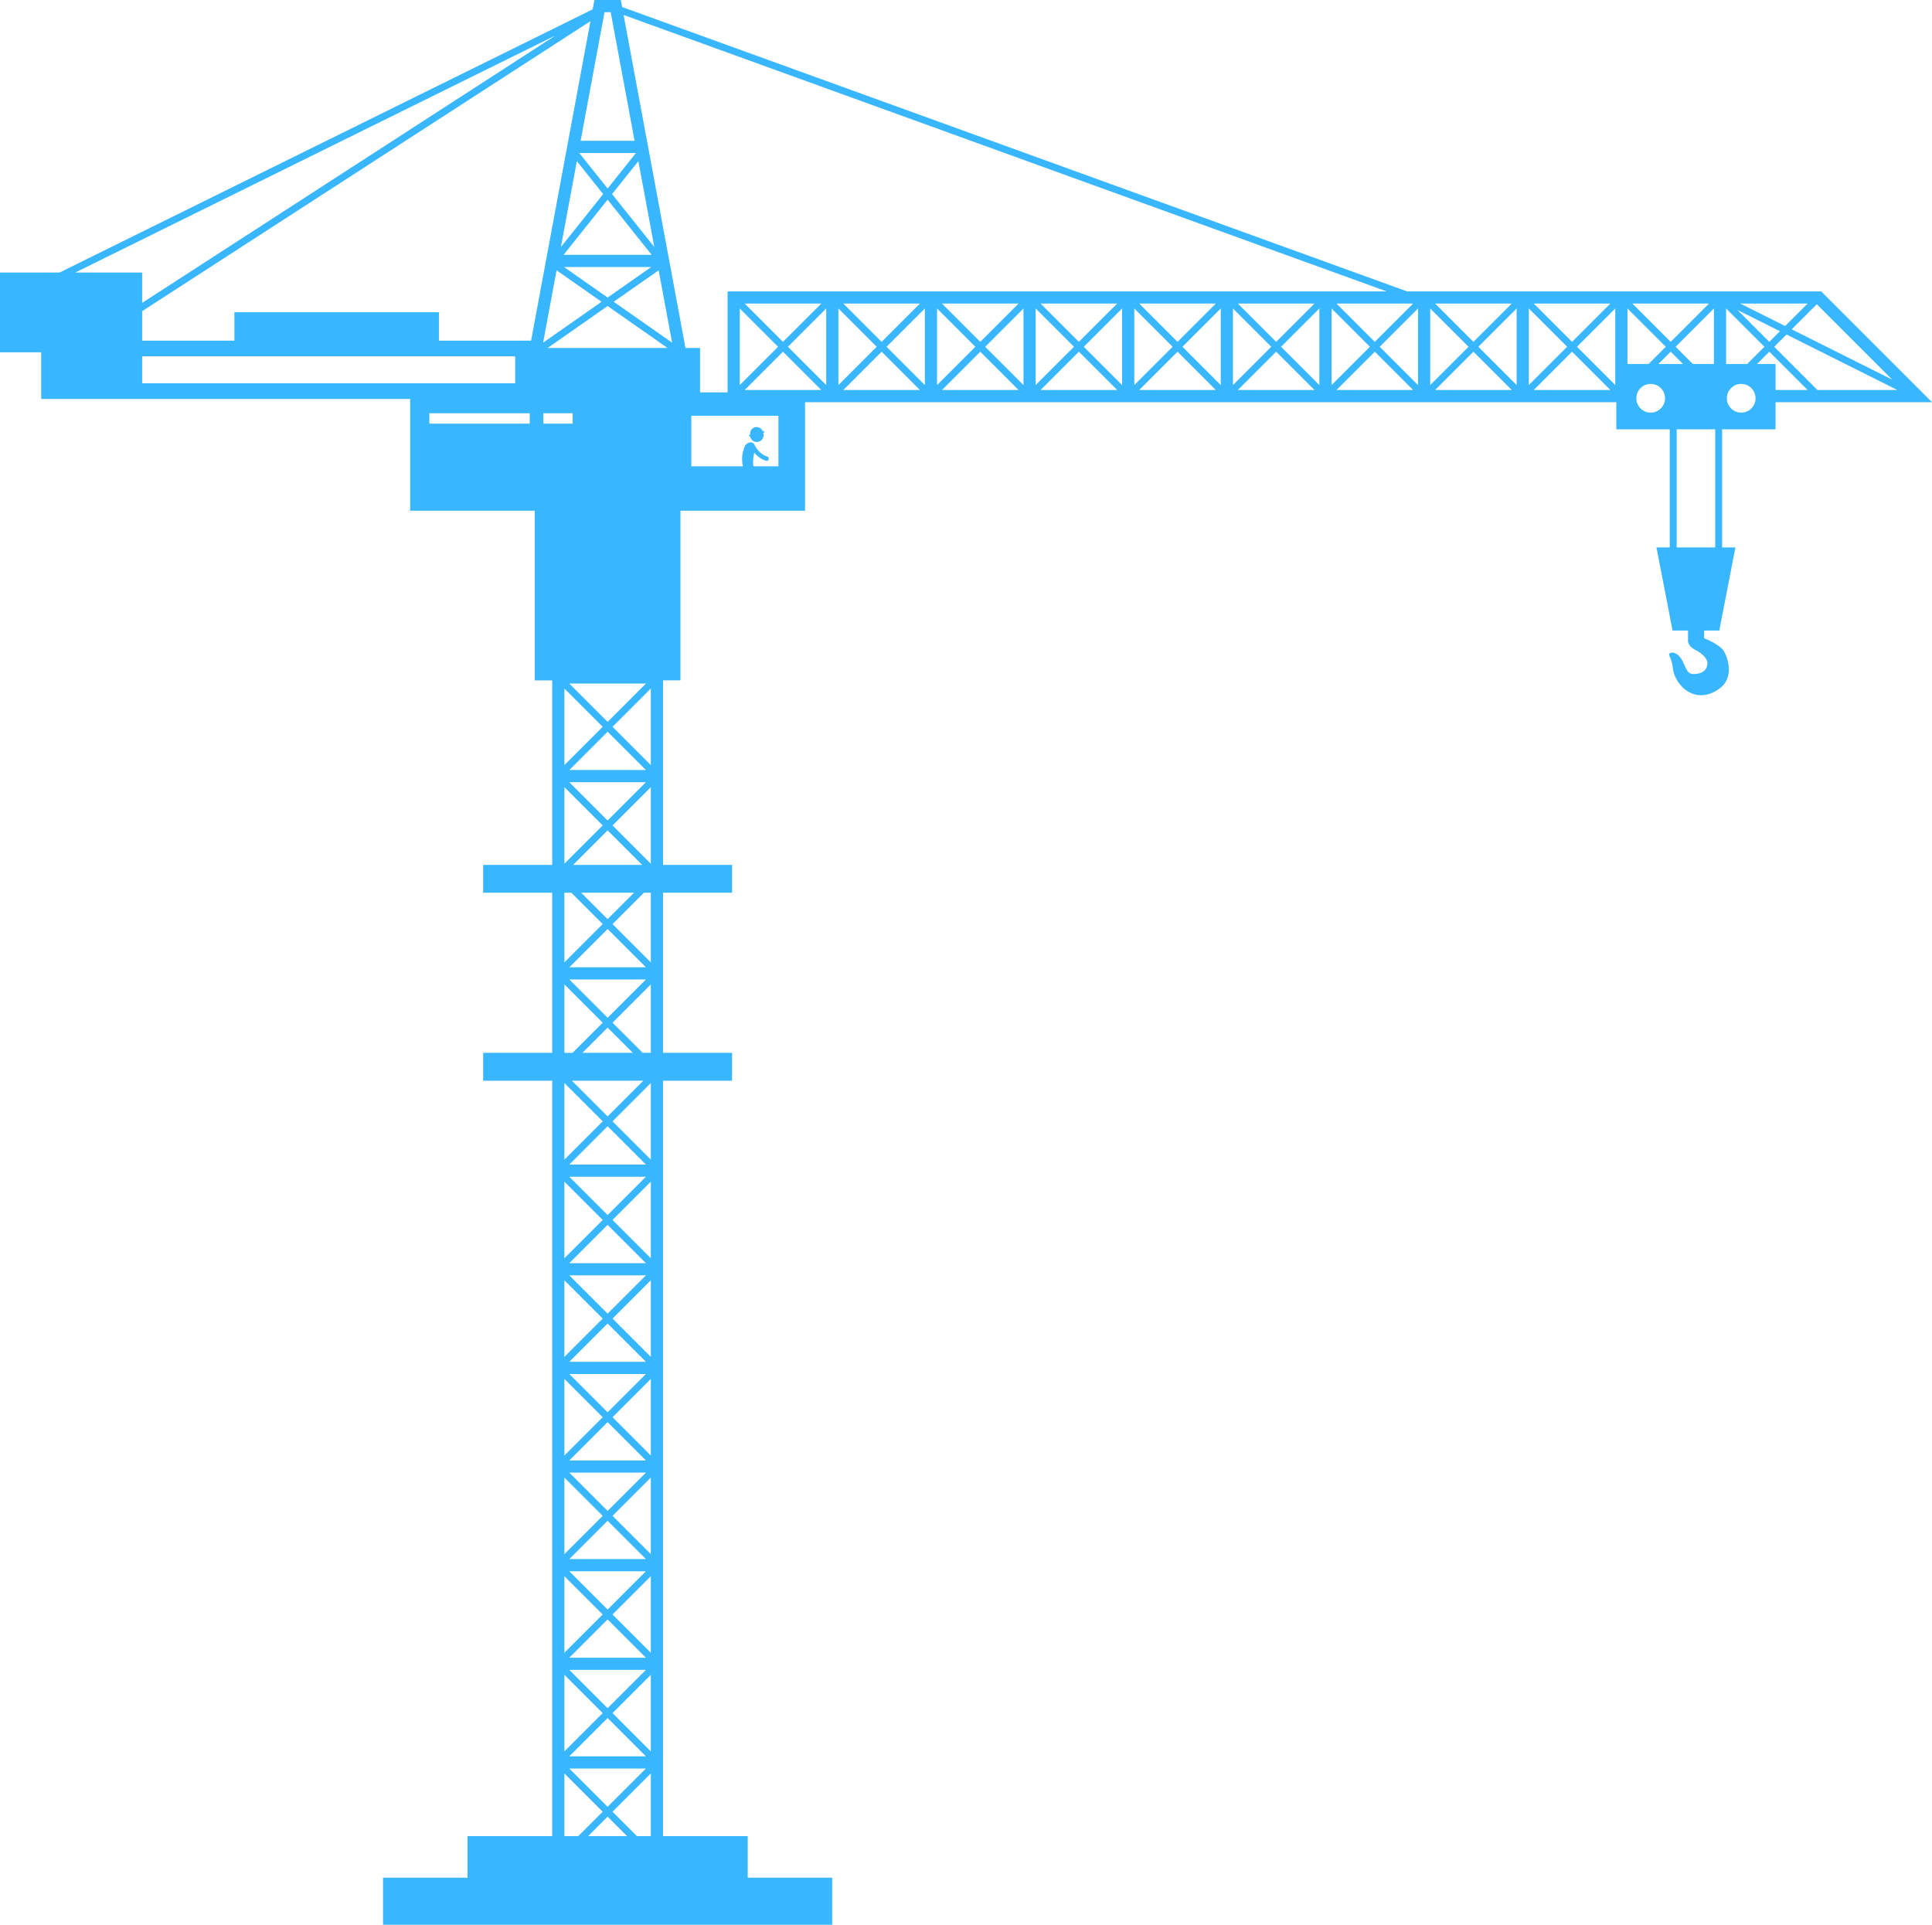 <?xml version="1.0" encoding="UTF-8" standalone="no"?><svg xmlns="http://www.w3.org/2000/svg" xmlns:xlink="http://www.w3.org/1999/xlink" fill="#38b6ff" height="885.3" preserveAspectRatio="xMidYMid meet" version="1" viewBox="0.0 0.0 888.6 885.3" width="888.6" zoomAndPan="magnify"><g id="change1_1"><path d="M343.907,844.514h-38.96v-31.088v-5.604V768.06v-5.604v-39.761v-5.605V677.33v-5.604v-39.761v-5.605V586.6v-5.604v-39.762 v-5.604V497.07h31.755v-12.809h-31.755v-33.756V444.9v-34.291h31.755V397.8h-31.755v-38.026v-5.604v-41.23h8.018v-78.045h57.313 v-49.912h9.731h5.604h39.762h5.604h39.761h5.605h39.761h5.604h39.761h5.605h39.761h5.604H652.2h5.604h39.761h5.604h39.761h0.474 v12.479h24.57v54.323h-6.106l7.41,38.23h7.121v4.368c0,0-0.636,2.485,3.41,4.566c4.046,2.081,4.97,4.219,5.317,4.97 s0.636,4.97-4.046,5.895c-4.681,0.925-4.97-0.925-6.993-5.317s-5.144-4.913-6.184-3.93c-0.834,0.788,0.982,1.849,1.503,6.704 c0.52,4.855,3.872,8.843,6.704,10.634c2.832,1.792,8.323,3.583,14.911-1.329c6.589-4.913,3.814-13.697,1.907-16.992 s-9.132-6.011-9.132-6.011v-3.559h6.979l7.41-38.23h-6.106v-54.323h24.571v-12.479h19.811h52.129l-50.968-50.969h-43.724h-3.208 h-42.156h-5.605h-39.761h-5.604h-39.761H652.2h-5.062l-361-130.782L285.537,0h-12.15l-0.798,4.296L27.406,125.342H0v36.692h18.947 v21.47H45.48h19.899h123.267v51.391h57.313v78.045h8.018v41.23v5.604V397.8h-31.756v12.809h31.756V444.9v5.605v33.756h-31.756 v12.809h31.756v38.561v5.604v39.762v5.604v39.761v5.605v39.761v5.604v39.761v5.605v39.761v5.604v39.762v5.604v31.088h-38.961 v19.141h-38.838v21.617h206.566v-21.617h-38.838V844.514z M800.842,189.787c-3.648,0-6.605-2.957-6.605-6.605 s2.957-6.605,6.605-6.605s6.605,2.957,6.605,6.605S804.49,189.787,800.842,189.787z M816.652,179.38v-11.937H808.1l5.68-5.68 l17.617,17.617H816.652z M836.462,179.38h-0.538l-19.881-19.881l5.641-5.641l50.971,25.521H836.462z M870.305,174.622 l-46.235-23.15l11.542-11.542L870.305,174.622z M831.396,139.618l-10.343,10.343l-20.656-10.343H831.396z M818.667,152.347 l-4.887,4.887l-14.689-14.689L818.667,152.347z M793.899,141.882l17.617,17.617l-7.944,7.944h-9.673V141.882z M759.213,189.787 c-3.648,0-6.605-2.957-6.605-6.605s2.957-6.605,6.605-6.605c3.648,0,6.605,2.957,6.605,6.605S762.861,189.787,759.213,189.787z M762.734,167.443l5.68-5.68l5.68,5.68H762.734z M788.879,251.785h-17.702v-54.323h17.702V251.785z M788.295,167.443h-9.673 l-7.944-7.944l17.617-17.617V167.443z M786.031,139.618l-17.617,17.617l-17.617-17.617H786.031z M748.534,141.883l17.616,17.616 l-7.944,7.944h-9.672V141.883z M705.433,179.38l17.617-17.617l17.617,17.617H705.433z M742.929,177.115l-17.616-17.616 l17.616-17.616V177.115z M740.666,139.618l-17.617,17.617l-17.617-17.617H740.666z M703.169,141.882l17.617,17.617l-17.617,17.617 V141.882z M660.068,179.38l17.616-17.617l17.616,17.617H660.068z M697.565,177.115l-17.616-17.617l17.616-17.617V177.115z M695.301,139.618l-17.616,17.617l-17.616-17.617H695.301z M657.804,141.882l17.616,17.617l-17.616,17.617V141.882z M251.911,160.033l27.551-19.279l27.552,19.279H251.911z M261.845,807.822l17.617-17.617l17.617,17.617H261.845z M297.079,813.426 l-17.617,17.616l-17.617-17.616H297.079z M262.787,410.609l14.411,14.411l-17.617,17.617v-32.028H262.787z M259.581,397.272 v-35.233l17.617,17.617L259.581,397.272z M259.581,805.557v-35.233l17.617,17.617L259.581,805.557z M261.845,768.06h35.233 l-17.617,17.617L261.845,768.06z M259.581,760.192v-35.233l17.617,17.617L259.581,760.192z M261.845,762.456l17.617-17.617 l17.617,17.617H261.845z M261.846,722.695h35.232l-17.616,17.616L261.846,722.695z M259.581,714.827v-35.233l17.617,17.617 L259.581,714.827z M261.846,717.091l17.616-17.616l17.616,17.616H261.846z M261.845,677.33h35.233l-17.617,17.617L261.845,677.33z M259.581,669.462v-35.233l17.617,17.617L259.581,669.462z M261.845,671.726l17.617-17.617l17.617,17.617H261.845z M261.846,631.965h35.232l-17.616,17.616L261.846,631.965z M259.581,624.097v-35.233l17.617,17.617L259.581,624.097z M261.846,626.361l17.616-17.616l17.616,17.616H261.846z M261.845,586.6h35.233l-17.617,17.617L261.845,586.6z M259.581,578.732 v-35.233l17.617,17.617L259.581,578.732z M261.845,580.996l17.617-17.617l17.617,17.617H261.845z M261.845,541.234h35.233 l-17.617,17.617L261.845,541.234z M259.581,533.366v-35.233l17.617,17.616L259.581,533.366z M261.845,535.63l17.617-17.616 l17.617,17.616H261.845z M263.045,497.07h32.833l-16.417,16.416L263.045,497.07z M259.581,484.261v-31.492l17.617,17.617 l-13.876,13.876H259.581z M267.85,484.261l11.612-11.612l11.612,11.612H267.85z M261.846,450.505h35.232l-17.616,17.616 L261.846,450.505z M261.846,444.9l17.616-17.616l17.616,17.616H261.846z M267.315,410.609h24.294l-12.147,12.147L267.315,410.609z M263.581,397.8l15.881-15.881l15.881,15.881H263.581z M261.845,359.774h35.233l-17.617,17.617L261.845,359.774z M259.581,351.906 v-35.233l17.617,17.616L259.581,351.906z M261.845,354.17l17.617-17.616l17.617,17.616H261.845z M261.845,314.409h35.233 l-17.617,17.616L261.845,314.409z M279.462,86.707L266.417,70.37h26.089L279.462,86.707z M293.609,74.12l7.338,39.496 L281.51,89.273L293.609,74.12z M277.413,89.273l-19.437,24.343l7.338-39.495L277.413,89.273z M279.462,91.839l20.252,25.364 h-40.504L279.462,91.839z M299.524,122.807l-20.062,14.039l-20.063-14.039H299.524z M282.254,138.8l20.683-14.473l6.182,33.271 L282.254,138.8z M358.025,214.471h-11.439c-0.058-0.231-0.111-0.426-0.16-0.598c-0.234-1.864,0.126-3.957,0.475-5.702 c1.127,1.382,2.867,2.942,5.364,3.767c0.106,0.035,0.213,0.051,0.318,0.051c0.425,0,0.82-0.269,0.961-0.694 c0.175-0.531-0.113-1.103-0.643-1.278c-4.141-1.369-5.804-5.28-5.82-5.32c-0.014-0.035-0.043-0.058-0.06-0.09 c-0.24-0.53-0.628-0.942-1.158-1.074c-1.182-0.294-2.894,0.347-3.591,2.373c-0.941,2.792-1.144,4.609-0.786,7.682 c0.067,0.344,0.167,0.627,0.281,0.882h-23.81v-23.216h40.068V214.471z M357.864,159.499l-17.616,17.617v-35.233L357.864,159.499z M342.512,139.618h35.233l-17.616,17.617L342.512,139.618z M342.512,179.38l17.616-17.617l17.616,17.617H342.512z M380.009,177.115 l-17.616-17.617l17.616-17.617V177.115z M403.229,159.499l-17.617,17.617v-35.233L403.229,159.499z M387.877,139.618h35.233 l-17.617,17.617L387.877,139.618z M387.877,179.38l17.617-17.617l17.617,17.617H387.877z M425.374,177.115l-17.617-17.617 l17.617-17.617V177.115z M448.595,159.499l-17.617,17.617v-35.233L448.595,159.499z M433.242,139.618h35.233l-17.617,17.617 L433.242,139.618z M433.242,179.38l17.617-17.617l17.617,17.617H433.242z M470.739,177.115l-17.616-17.616l17.616-17.616V177.115z M493.96,159.499l-17.616,17.616v-35.232L493.96,159.499z M478.607,139.618h35.233l-17.617,17.617L478.607,139.618z M478.607,179.38l17.617-17.617l17.617,17.617H478.607z M516.104,177.115l-17.617-17.617l17.617-17.617V177.115z M539.325,159.499 l-17.617,17.617v-35.233L539.325,159.499z M523.972,139.618h35.233l-17.617,17.617L523.972,139.618z M523.972,179.38l17.617-17.617 l17.617,17.617H523.972z M561.469,177.115l-17.616-17.616l17.616-17.616V177.115z M584.69,159.499l-17.616,17.616v-35.232 L584.69,159.499z M569.337,139.618h35.233l-17.617,17.617L569.337,139.618z M569.337,179.38l17.617-17.617l17.617,17.617H569.337z M606.834,177.115l-17.617-17.617l17.617-17.617V177.115z M614.703,179.38l17.617-17.617l17.617,17.617H614.703z M612.438,177.115 v-35.233l17.617,17.617L612.438,177.115z M652.2,177.115l-17.617-17.617l17.617-17.617V177.115z M649.936,139.618l-17.617,17.617 l-17.617-17.617H649.936z M637.736,134.014h-25.298h-5.604h-39.761h-5.605h-39.761h-5.604h-39.761h-5.605h-39.761h-5.604h-39.762 h-5.604h-45.365v46.451h-12.671v-20.432h-6.702L286.816,6.884L637.736,134.014z M278.045,5.604h2.834l10.992,59.162h-24.819 L278.045,5.604z M34.64,125.342L255.564,16.273L65.379,139.306v-13.964H34.64z M65.379,176.299v-12.408h171.572v12.408H65.379z M243.638,194.858h-46.166v-4.803h46.166V194.858z M244.274,156.685h-42.399v-13.063h-94.066v13.063h-42.43v-8.66v-4.904 L271.58,9.725L244.274,156.685z M255.986,124.327l20.683,14.473l-26.865,18.799L255.986,124.327z M249.909,194.858v-4.803h13.476 v4.803H249.909z M259.581,844.514V815.69l17.617,17.616l-11.208,11.208H259.581z M270.518,844.514l8.944-8.944l8.944,8.944H270.518 z M299.343,844.514h-6.409l-11.208-11.208l17.617-17.616V844.514z M299.343,805.557l-17.617-17.617l17.617-17.617V805.557z M299.343,760.192l-17.617-17.617l17.617-17.617V760.192z M299.343,714.827l-17.617-17.617l17.617-17.617V714.827z M299.343,669.462l-17.617-17.617l17.617-17.617V669.462z M299.343,624.097l-17.617-17.617l17.617-17.617V624.097z M299.343,578.732l-17.617-17.617l17.617-17.617V578.732z M299.343,533.366l-17.617-17.616l17.617-17.616V533.366z M299.343,484.261h-3.741l-13.876-13.876l17.617-17.617V484.261z M299.343,442.637l-17.617-17.617l14.411-14.411h3.205V442.637z M299.343,397.272l-17.617-17.617l17.617-17.617V397.272z M299.343,351.906l-17.617-17.616l17.617-17.616V351.906z" fill="inherit"/><path d="M345.028,200.776c0.226,1.17,1.111,2.157,2.347,2.444c1.674,0.39,3.347-0.651,3.737-2.326 c0.145-0.623,0.091-1.246-0.12-1.803l0.174-0.049c0.227-0.065,0.361-0.303,0.296-0.531c-0.065-0.227-0.303-0.361-0.531-0.296 l-0.185,0.052c-0.571-1.387-2.104-2.154-3.581-1.735c-1.419,0.403-2.294,1.766-2.146,3.184c-0.01,0.062-0.018,0.123-0.024,0.185 l-0.149,0.042c-0.227,0.065-0.361,0.304-0.296,0.531C344.609,200.685,344.817,200.807,345.028,200.776z" fill="inherit"/></g></svg>